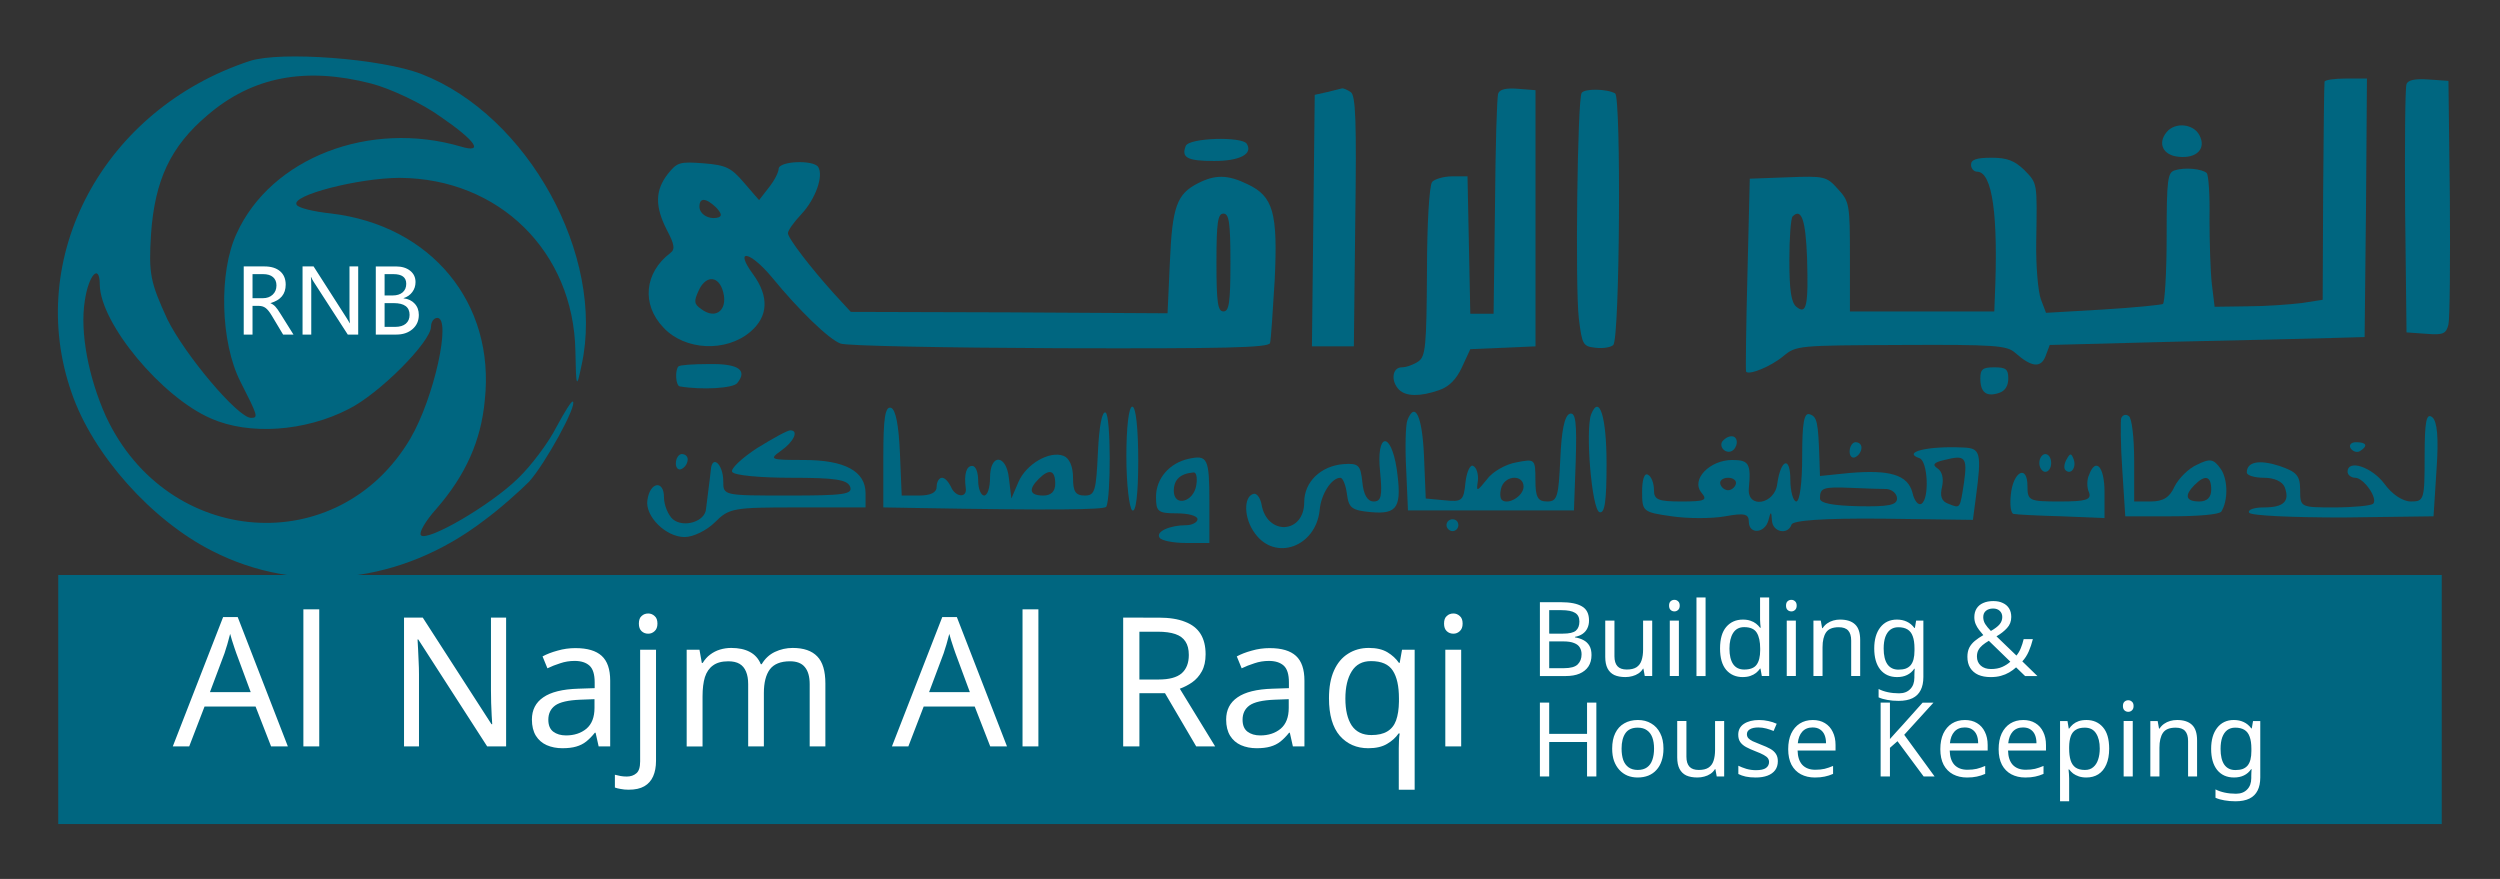 <?xml version="1.0" encoding="UTF-8" standalone="no"?>
<svg
   version="1.0"
   width="512"
   height="180"
   viewBox="0 0 384 135"
   preserveAspectRatio="xMidYMid"
   id="svg1"
   sodipodi:docname="logo.svg"
   inkscape:version="1.3.2 (091e20e, 2023-11-25, custom)"
   xmlns:inkscape="http://www.inkscape.org/namespaces/inkscape"
   xmlns:sodipodi="http://sodipodi.sourceforge.net/DTD/sodipodi-0.dtd"
   xmlns="http://www.w3.org/2000/svg"
   xmlns:svg="http://www.w3.org/2000/svg">
  <rect x="0" y="0" width="384" height="135" fill="#333333" stroke="none"/>
  <defs
     id="defs1" />
  <sodipodi:namedview
     id="namedview1"
     pagecolor="#ffffff"
     bordercolor="#666666"
     borderopacity="1.0"
     inkscape:showpageshadow="2"
     inkscape:pageopacity="0.0"
     inkscape:pagecheckerboard="0"
     inkscape:deskcolor="#d1d1d1"
     inkscape:document-units="pt"
     inkscape:zoom="1.8985782"
     inkscape:cx="241.23314"
     inkscape:cy="108.7656"
     inkscape:window-width="1920"
     inkscape:window-height="1009"
     inkscape:window-x="-8"
     inkscape:window-y="-8"
     inkscape:window-maximized="1"
     inkscape:current-layer="svg1" />
  <g
     id="g9"
     transform="translate(-1.199,-3.305)">
    <g
       transform="matrix(0.096,0,0,-0.096,-15.156,122.208)"
       fill="#000000"
       stroke="none"
       id="g1"
       style="fill:#006680">
      <path
         d="M 570,1141 C 336,1064 209,827 285,610 319,511 413,406 510,357 c 139,-71 303,-52 435,49 26,19 58,48 72,62 26,29 77,122 70,128 -2,2 -13,-16 -26,-40 -12,-24 -40,-62 -62,-83 -44,-43 -144,-101 -155,-91 -4,4 7,23 25,43 46,53 71,108 77,173 17,156 -86,280 -246,299 -28,3 -53,9 -55,14 -10,15 100,43 165,43 159,-1 278,-118 281,-277 1,-60 2,-61 10,-22 38,174 -86,399 -256,465 -64,25 -226,37 -275,21 z m 194,-36 c 31,-8 82,-32 111,-53 57,-39 70,-59 33,-48 -146,43 -304,-18 -359,-139 -29,-62 -26,-174 6,-237 28,-55 29,-58 17,-58 -21,0 -106,101 -134,158 -27,59 -30,72 -26,136 6,86 31,140 90,190 72,62 157,78 262,51 z M 330,783 c 1,-62 99,-180 178,-214 61,-27 150,-21 220,15 50,25 132,108 132,132 0,8 5,14 10,14 23,0 -5,-128 -43,-193 -115,-195 -389,-175 -487,35 -28,62 -42,135 -34,185 6,42 24,61 24,26 z"
         id="path1"
         style="fill:#006680" />
    </g>
    <path
       d="m 46.278,54.696 h -1.595 l -1.737,-2.906 q -0.52,-0.872 -0.953,-1.183 -0.432,-0.318 -1.034,-0.318 h -0.973 v 4.406 h -1.351 v -10.467 h 3.189 q 1.527,0 2.392,0.737 0.865,0.737 0.865,2.061 0,2.176 -2.325,2.825 v 0.034 q 0.432,0.182 0.743,0.52 0.318,0.338 0.818,1.156 z m -6.291,-9.285 v 3.696 h 1.595 q 0.926,0 1.5,-0.541 0.581,-0.541 0.581,-1.419 0,-0.818 -0.527,-1.277 -0.527,-0.459 -1.534,-0.459 z m 16.231,9.285 h -1.601 l -5.264,-8.143 q -0.223,-0.345 -0.358,-0.682 h -0.041 q 0.054,0.351 0.054,1.466 v 7.359 h -1.338 v -10.467 h 1.696 l 5.122,8.001 q 0.365,0.568 0.432,0.723 h 0.027 q -0.068,-0.446 -0.068,-1.527 v -7.197 h 1.338 z m 2.703,0 v -10.467 h 3.075 q 1.378,0 2.203,0.662 0.824,0.655 0.824,1.743 0,0.865 -0.493,1.527 -0.487,0.662 -1.345,0.939 v 0.027 q 1.068,0.122 1.703,0.811 0.642,0.682 0.642,1.737 0,1.351 -0.973,2.189 -0.966,0.831 -2.48,0.831 z m 1.351,-9.285 v 3.277 h 1.23 q 0.98,0 1.534,-0.473 0.561,-0.48 0.561,-1.324 0,-1.48 -1.973,-1.48 z m 0,4.453 v 3.649 h 1.622 q 1.061,0 1.635,-0.487 0.581,-0.493 0.581,-1.365 0,-1.797 -2.439,-1.797 z"
       id="text1"
       style="font-size:14.384px;line-height:1.25;font-family:'Microsoft YaHei UI';-inkscape-font-specification:'Microsoft YaHei UI';fill:#ffffff;stroke-width:0.346"
       aria-label="RNB" />
    <g
       id="g3"
       transform="matrix(1.084,0,0,1.084,-12.847,3.5)"
       style="fill:#006680">
      <g
         transform="matrix(0.066,0,0,-0.066,64.546,195.749)"
         fill="#000000"
         stroke="none"
         id="g10"
         style="fill:#006680">
        <path
           d="m 4209,2793 c -1,-5 -2,-111 -3,-238 l -1,-230 -45,-7 c -25,-3 -77,-7 -116,-7 l -71,-1 -6,49 c -3,27 -5,90 -5,140 1,50 -2,94 -6,98 -9,9 -47,13 -68,6 -16,-4 -18,-19 -18,-143 0,-76 -4,-141 -8,-144 -4,-2 -63,-8 -130,-12 l -121,-7 -11,29 c -6,16 -11,72 -10,124 2,129 3,124 -26,154 -21,20 -37,26 -70,26 -32,0 -44,-4 -44,-15 0,-8 6,-15 13,-15 33,0 46,-94 38,-272 l -1,-28 h -155 -155 v 118 c 0,112 -1,118 -26,145 -24,27 -29,28 -107,25 l -82,-3 -5,-205 c -3,-113 -4,-207 -3,-209 5,-9 54,11 80,33 28,23 31,23 253,24 203,1 227,-1 245,-17 35,-31 55,-33 65,-7 l 9,24 268,7 c 147,3 300,7 338,8 l 70,2 3,278 2,277 h -45 c -25,0 -46,-3 -46,-7 z M 3098,2415 c 3,-103 -1,-123 -23,-105 -11,9 -15,35 -15,100 0,47 3,90 7,94 19,19 28,-8 31,-89 z"
           id="path1-8"
           style="fill:#006680" />
        <path
           d="m 4385,2788 c -3,-7 -4,-130 -3,-273 l 3,-260 42,-3 c 37,-3 43,0 48,20 3,13 4,136 3,273 l -3,250 -43,3 c -28,2 -44,-1 -47,-10 z"
           id="path2"
           style="fill:#006680" />
        <path
           d="m 2068,2771 -27,-6 -3,-270 -3,-270 h 45 45 l 3,269 c 3,214 1,271 -10,277 -7,5 -15,8 -18,8 -3,-1 -17,-4 -32,-8 z"
           id="path3"
           style="fill:#006680" />
        <path
           d="m 2435,2768 c -3,-7 -6,-116 -7,-243 l -3,-230 h -25 -25 l -3,148 -3,147 h -33 c -18,0 -38,-6 -43,-12 -6,-8 -11,-90 -11,-193 -1,-159 -3,-181 -18,-192 -10,-7 -26,-13 -36,-13 -21,0 -24,-30 -6,-48 15,-15 46,-15 86,-1 21,7 37,23 49,49 l 18,39 70,3 70,3 v 275 275 l -38,3 c -24,2 -39,-1 -42,-10 z"
           id="path4"
           style="fill:#006680" />
        <path
           d="m 2614,2769 c -9,-15 -14,-418 -6,-484 7,-57 9,-60 36,-63 16,-2 33,1 38,6 14,14 17,531 4,540 -17,10 -66,11 -72,1 z"
           id="path5"
           style="fill:#006680" />
        <path
           d="m 3870,2685 c -20,-24 -8,-50 26,-53 39,-4 60,18 44,47 -13,24 -52,28 -70,6 z"
           id="path6"
           style="fill:#006680" />
        <path
           d="m 1764,2655 c -10,-25 4,-32 61,-32 55,0 84,15 70,37 -10,16 -125,13 -131,-5 z"
           id="path7"
           style="fill:#006680" />
        <path
           d="m 652,2595 c -27,-35 -28,-69 -2,-120 17,-32 18,-42 7,-50 -55,-42 -62,-110 -14,-160 46,-49 134,-53 186,-9 39,33 41,76 6,124 -41,56 -7,50 40,-6 58,-71 123,-134 148,-143 12,-5 224,-9 470,-10 353,-1 448,1 452,11 2,7 6,68 10,135 7,145 -3,180 -58,206 -43,21 -70,21 -107,2 -45,-23 -55,-50 -60,-169 l -5,-110 -340,2 -340,1 -35,38 c -49,54 -100,120 -100,131 0,6 13,24 29,41 30,32 48,82 36,101 -10,16 -85,13 -85,-4 0,-7 -9,-25 -21,-40 l -21,-27 -32,37 c -28,33 -39,38 -87,42 -52,4 -57,2 -77,-23 z m 104,-72 c 11,-12 13,-18 5,-21 -19,-6 -41,6 -41,23 0,20 14,19 36,-2 z m 1104,-118 c 0,-87 -3,-105 -15,-105 -12,0 -15,18 -15,105 0,87 3,105 15,105 12,0 15,-18 15,-105 z M 769,2348 c 15,-42 -12,-68 -45,-43 -16,11 -16,17 -6,39 14,32 40,34 51,4 z"
           id="path8"
           style="fill:#006680" />
        <path
           d="m 675,2182 c -8,-8 -6,-42 3,-43 48,-8 114,-4 123,7 23,28 3,42 -60,41 -34,0 -63,-2 -66,-5 z"
           id="path9"
           style="fill:#006680" />
        <path
           d="m 3470,2156 c 0,-30 13,-40 40,-31 13,4 20,15 20,31 0,20 -5,24 -30,24 -25,0 -30,-4 -30,-24 z"
           id="path10"
           style="fill:#006680" />
      </g>
      <g
         transform="matrix(0.084,0,0,-0.084,85.202,103.639)"
         fill="#000000"
         stroke="none"
         id="g18"
         style="fill:#006680">
        <path
           d="m 630,466 v -86 l 58,-1 c 228,-4 314,-3 318,2 8,14 8,154 -1,159 -6,3 -11,-23 -13,-67 -3,-65 -5,-73 -22,-73 -16,0 -20,7 -20,30 0,19 -6,33 -16,37 -24,9 -63,-14 -76,-44 l -12,-28 -4,33 c -4,42 -32,44 -32,2 0,-16 -4,-30 -10,-30 -5,0 -10,11 -10,25 0,14 -4,25 -10,25 -10,0 -14,-14 -11,-37 3,-18 -18,-16 -25,2 -4,8 -10,15 -15,15 -5,0 -9,-7 -9,-15 0,-10 -10,-15 -30,-15 h -29 l -3,72 c -2,46 -7,73 -15,76 -10,3 -13,-18 -13,-82 z m 290,-46 c 0,-13 -7,-20 -20,-20 -23,0 -26,10 -8,28 18,18 28,15 28,-8 z"
           id="path1-4"
           style="fill:#006680" />
        <path
           d="m 1040,466 c 0,-47 5,-88 10,-91 6,-4 10,27 10,84 0,54 -4,91 -10,91 -6,0 -10,-35 -10,-84 z"
           id="path2-0"
           style="fill:#006680" />
        <path
           d="m 1824,537 c -10,-27 1,-160 14,-165 9,-3 12,18 12,82 0,78 -12,118 -26,83 z"
           id="path3-4"
           style="fill:#006680" />
        <path
           d="m 1514,527 c -3,-8 -4,-45 -2,-83 l 3,-69 h 140 140 l 3,83 c 2,65 0,83 -10,80 -9,-3 -14,-29 -16,-76 -3,-64 -5,-72 -22,-72 -16,0 -20,7 -20,36 0,36 -1,36 -32,30 -18,-3 -41,-16 -50,-29 -17,-21 -18,-21 -15,-2 1,11 -2,22 -8,25 -5,3 -11,-10 -13,-28 -3,-31 -6,-33 -35,-30 l -32,3 -3,73 c -3,66 -15,92 -28,59 z m 196,-112 c 0,-16 -27,-32 -37,-22 -3,4 -3,13 0,22 8,20 37,20 37,0 z"
           id="path4-2"
           style="fill:#006680" />
        <path
           d="m 2180,466 c 0,-44 -4,-76 -10,-76 -5,0 -10,17 -10,37 0,40 -16,35 -22,-7 -4,-35 -51,-43 -48,-8 4,42 0,48 -28,48 -38,0 -70,-33 -52,-55 11,-13 6,-15 -34,-15 -39,0 -46,3 -46,19 0,11 -4,23 -10,26 -6,4 -10,-8 -10,-28 0,-34 1,-35 50,-42 27,-4 68,-4 90,0 33,6 40,4 40,-9 0,-22 27,-20 33,2 4,16 5,16 6,0 1,-20 27,-25 33,-7 2,7 53,11 155,10 l 151,-2 5,38 c 10,75 8,83 -21,84 -61,3 -104,-8 -74,-18 14,-5 17,-69 3,-77 -5,-3 -12,5 -15,19 -8,30 -38,39 -107,33 l -49,-5 -1,31 c -2,60 -4,69 -16,73 -10,4 -13,-15 -13,-71 z m 273,-44 c -7,-45 -6,-44 -26,-36 -12,4 -15,13 -11,29 3,14 0,26 -8,31 -9,6 -6,10 12,14 35,9 39,5 33,-38 z m -385,-3 c -2,-6 -8,-10 -13,-10 -5,0 -11,4 -13,10 -2,6 4,11 13,11 9,0 15,-5 13,-11 z m 255,-8 c 9,-1 17,-8 17,-16 0,-11 -14,-14 -65,-13 -43,1 -65,5 -65,13 0,18 5,20 52,18 23,-1 51,-2 61,-2 z"
           id="path5-5"
           style="fill:#006680" />
        <path
           d="m 2718,530 c -1,-5 -1,-45 2,-87 l 5,-78 h 78 c 44,0 81,3 84,8 12,19 11,55 -1,72 -12,17 -18,18 -40,7 -14,-6 -31,-23 -38,-37 -8,-18 -19,-25 -40,-25 h -28 v 69 c 0,39 -4,72 -9,75 -5,4 -11,2 -13,-4 z m 152,-120 c 0,-13 -7,-20 -20,-20 -23,0 -26,10 -8,28 18,18 28,15 28,-8 z"
           id="path6-3"
           style="fill:#006680" />
        <path
           d="m 3230,466 c 0,-73 -1,-76 -23,-76 -14,0 -32,12 -45,30 -21,28 -62,42 -62,20 0,-5 6,-10 13,-10 14,0 39,-35 30,-44 -4,-3 -33,-6 -65,-6 -57,0 -58,0 -58,29 0,25 -6,31 -35,41 -34,11 -55,7 -55,-11 0,-5 13,-9 29,-9 17,0 31,-6 35,-16 9,-24 -2,-34 -35,-34 -17,0 -28,-4 -25,-9 3,-5 75,-8 158,-8 l 153,2 5,78 c 4,56 1,82 -7,89 -10,8 -13,-6 -13,-66 z"
           id="path7-7"
           style="fill:#006680" />
        <path
           d="m 417,480 c -26,-17 -45,-35 -42,-40 3,-6 48,-10 100,-10 73,0 94,-3 99,-15 5,-13 -11,-15 -104,-15 -110,0 -110,0 -110,24 0,29 -19,46 -21,19 -1,-10 -3,-25 -4,-33 -1,-8 -3,-23 -4,-32 -1,-22 -38,-33 -56,-18 -8,7 -15,24 -15,37 0,30 -24,26 -28,-5 -4,-27 31,-62 63,-62 14,0 37,11 51,25 24,24 31,25 139,25 h 115 v 24 c 0,37 -35,56 -104,56 -58,0 -59,1 -38,16 21,15 30,34 15,34 -5,0 -30,-14 -56,-30 z"
           id="path8-7"
           style="fill:#006680" />
        <path
           d="m 2045,491 c -6,-11 9,-23 19,-14 9,9 7,23 -3,23 -6,0 -12,-4 -16,-9 z"
           id="path9-8"
           style="fill:#006680" />
        <path
           d="m 1468,440 c 4,-41 2,-50 -11,-50 -10,0 -17,11 -19,33 -3,28 -6,32 -32,30 -38,-3 -66,-30 -66,-64 0,-54 -63,-57 -72,-4 -2,11 -8,19 -13,18 -18,-4 -17,-42 2,-67 34,-47 102,-23 109,39 2,27 20,55 35,55 4,0 9,-12 11,-27 3,-24 8,-28 41,-31 45,-4 52,9 43,73 -10,65 -35,61 -28,-5 z"
           id="path10-9"
           style="fill:#006680" />
        <path
           d="m 2260,474 c 0,-8 5,-12 10,-9 6,3 10,10 10,16 0,5 -4,9 -10,9 -5,0 -10,-7 -10,-16 z"
           id="path11"
           style="fill:#006680" />
        <path
           d="m 3105,480 c 4,-6 11,-8 16,-5 14,9 11,15 -7,15 -8,0 -12,-5 -9,-10 z"
           id="path12"
           style="fill:#006680" />
        <path
           d="m 280,454 c 0,-8 5,-12 10,-9 6,3 10,10 10,16 0,5 -4,9 -10,9 -5,0 -10,-7 -10,-16 z"
           id="path13"
           style="fill:#006680" />
        <path
           d="m 1145,462 c -32,-7 -55,-33 -55,-64 0,-25 3,-28 35,-28 19,0 35,-4 35,-10 0,-5 -9,-10 -19,-10 -28,0 -52,-11 -45,-21 3,-5 23,-9 45,-9 h 39 v 69 c 0,74 -3,80 -35,73 z m 13,-44 c -4,-29 -38,-38 -38,-10 0,19 11,29 33,31 5,1 7,-9 5,-21 z"
           id="path14"
           style="fill:#006680" />
        <path
           d="m 2580,455 c 0,-8 5,-15 10,-15 6,0 10,7 10,15 0,8 -4,15 -10,15 -5,0 -10,-7 -10,-15 z"
           id="path15"
           style="fill:#006680" />
        <path
           d="m 2626,461 c -4,-7 -5,-15 -2,-18 9,-9 19,4 14,18 -4,11 -6,11 -12,0 z"
           id="path16"
           style="fill:#006680" />
        <path
           d="m 2664,435 c -4,-8 -4,-22 0,-30 4,-12 -5,-15 -49,-15 -52,0 -55,1 -55,26 0,37 -24,25 -28,-14 -2,-18 0,-33 5,-33 4,-1 41,-3 81,-4 l 72,-3 v 44 c 0,43 -15,59 -26,29 z"
           id="path17"
           style="fill:#006680" />
        <path
           d="m 1580,350 c 0,-5 5,-10 10,-10 6,0 10,5 10,10 0,6 -4,10 -10,10 -5,0 -10,-4 -10,-10 z"
           id="path18"
           style="fill:#006680" />
      </g>
    </g>
    <rect
       style="fill:#006680;stroke-width:1.037;stroke-linecap:round;stroke-linejoin:bevel;stroke-dasharray:4.147, 1.037;paint-order:stroke fill markers"
       id="rect8"
       width="366.103"
       height="38.256"
       x="10.147"
       y="91.623"
       ry="0" />
    <path
       d="m 42.839,117.955 -2.383,-6.123 h -7.841 l -2.355,6.123 h -2.521 l 7.73,-19.865 h 2.244 l 7.702,19.865 z M 37.492,103.631 q -0.083,-0.222 -0.277,-0.803 -0.194,-0.582 -0.388,-1.191 -0.166,-0.637 -0.277,-0.97 -0.139,0.554 -0.305,1.136 -0.139,0.554 -0.305,1.025 -0.139,0.471 -0.249,0.803 l -2.244,5.984 h 6.261 z m 12.744,14.324 H 47.798 V 96.899 h 2.438 z m 28.703,0 H 76.03 L 65.446,101.526 h -0.111 q 0.055,0.637 0.083,1.524 0.055,0.859 0.083,1.856 0.055,0.97 0.055,1.995 v 11.054 H 63.257 V 98.173 h 2.881 l 10.556,16.374 h 0.111 q -0.028,-0.443 -0.083,-1.33 -0.028,-0.887 -0.083,-1.939 -0.028,-1.053 -0.028,-1.939 V 98.173 h 2.327 z m 10.667,-15.099 q 2.715,0 4.017,1.191 1.302,1.191 1.302,3.796 v 10.112 h -1.773 l -0.471,-2.106 h -0.111 q -0.637,0.803 -1.33,1.358 -0.665,0.526 -1.551,0.776 -0.859,0.249 -2.106,0.249 -1.33,0 -2.41,-0.471 -1.053,-0.471 -1.662,-1.441 -0.61,-0.997 -0.61,-2.493 0,-2.216 1.745,-3.408 1.745,-1.219 5.375,-1.33 l 2.521,-0.083 v -0.887 q 0,-1.856 -0.803,-2.577 -0.803,-0.72 -2.272,-0.72 -1.164,0 -2.216,0.36 -1.053,0.332 -1.967,0.776 l -0.748,-1.829 q 0.97,-0.526 2.3,-0.887 1.33,-0.388 2.771,-0.388 z m 0.72,7.924 q -2.771,0.111 -3.851,0.887 -1.053,0.776 -1.053,2.189 0,1.247 0.748,1.829 0.776,0.582 1.967,0.582 1.884,0 3.131,-1.025 1.247,-1.053 1.247,-3.214 v -1.33 z m 7.453,13.825 q -0.693,0 -1.219,-0.111 -0.526,-0.083 -0.914,-0.222 v -1.967 q 0.416,0.111 0.859,0.194 0.443,0.083 0.97,0.083 0.887,0 1.468,-0.499 0.582,-0.471 0.582,-1.829 v -17.15 h 2.438 v 17.066 q 0,1.385 -0.443,2.383 -0.443,0.997 -1.358,1.524 -0.914,0.526 -2.383,0.526 z m 1.551,-25.516 q 0,-0.803 0.416,-1.164 0.416,-0.388 1.025,-0.388 0.554,0 0.97,0.388 0.443,0.36 0.443,1.164 0,0.776 -0.443,1.164 -0.416,0.388 -0.97,0.388 -0.61,0 -1.025,-0.388 -0.416,-0.388 -0.416,-1.164 z m 23.633,3.74 q 2.521,0 3.768,1.302 1.247,1.274 1.247,4.156 v 9.669 h -2.41 v -9.558 q 0,-1.745 -0.748,-2.632 -0.72,-0.887 -2.272,-0.887 -2.161,0 -3.103,1.247 -0.914,1.247 -0.914,3.629 v 8.201 H 116.119 v -9.558 q 0,-1.164 -0.332,-1.939 -0.332,-0.803 -0.997,-1.191 -0.665,-0.388 -1.718,-0.388 -1.496,0 -2.355,0.637 -0.859,0.61 -1.247,1.801 -0.36,1.191 -0.36,2.937 v 7.702 h -2.438 V 103.105 h 1.967 l 0.36,2.022 h 0.139 q 0.471,-0.776 1.136,-1.274 0.693,-0.526 1.524,-0.776 0.831,-0.249 1.718,-0.249 1.718,0 2.854,0.61 1.164,0.61 1.69,1.884 h 0.139 q 0.748,-1.274 2.022,-1.884 1.302,-0.61 2.743,-0.61 z m 30.337,15.127 -2.383,-6.123 h -7.841 l -2.355,6.123 h -2.521 l 7.73,-19.865 h 2.244 l 7.702,19.865 z m -5.347,-14.324 q -0.083,-0.222 -0.277,-0.803 -0.194,-0.582 -0.388,-1.191 -0.166,-0.637 -0.277,-0.97 -0.139,0.554 -0.305,1.136 -0.139,0.554 -0.305,1.025 -0.139,0.471 -0.249,0.803 l -2.244,5.984 h 6.261 z m 12.744,14.324 H 158.259 V 96.899 h 2.438 z m 18.479,-19.782 q 2.466,0 4.045,0.637 1.607,0.61 2.383,1.856 0.776,1.247 0.776,3.131 0,1.579 -0.582,2.632 -0.582,1.053 -1.496,1.69 -0.887,0.61 -1.884,0.97 l 5.43,8.866 h -2.909 l -4.793,-8.173 h -3.934 v 8.173 h -2.493 V 98.173 Z m -0.139,2.161 h -2.826 v 7.342 h 2.964 q 2.41,0 3.519,-0.942 1.108,-0.97 1.108,-2.826 0,-1.302 -0.526,-2.078 -0.499,-0.776 -1.551,-1.136 -1.053,-0.36 -2.687,-0.36 z m 17.205,2.521 q 2.715,0 4.017,1.191 1.302,1.191 1.302,3.796 v 10.112 h -1.773 l -0.471,-2.106 h -0.111 q -0.637,0.803 -1.33,1.358 -0.665,0.526 -1.551,0.776 -0.859,0.249 -2.106,0.249 -1.33,0 -2.41,-0.471 -1.053,-0.471 -1.662,-1.441 -0.61,-0.997 -0.61,-2.493 0,-2.216 1.745,-3.408 1.745,-1.219 5.375,-1.33 l 2.521,-0.083 v -0.887 q 0,-1.856 -0.803,-2.577 -0.803,-0.72 -2.272,-0.72 -1.164,0 -2.216,0.36 -1.053,0.332 -1.967,0.776 l -0.748,-1.829 q 0.97,-0.526 2.3,-0.887 1.33,-0.388 2.771,-0.388 z m 0.72,7.924 q -2.771,0.111 -3.851,0.887 -1.053,0.776 -1.053,2.189 0,1.247 0.748,1.829 0.776,0.582 1.967,0.582 1.884,0 3.131,-1.025 1.247,-1.053 1.247,-3.214 v -1.33 z m 19.089,7.48 q 0,-0.499 0.028,-1.164 0.028,-0.665 0.111,-1.136 h -0.166 q -0.637,0.942 -1.773,1.607 -1.108,0.665 -2.881,0.665 -2.687,0 -4.377,-1.912 -1.662,-1.939 -1.662,-5.763 0,-2.549 0.776,-4.267 0.776,-1.718 2.161,-2.577 1.385,-0.887 3.186,-0.887 1.745,0 2.854,0.665 1.108,0.665 1.773,1.635 h 0.111 l 0.36,-2.022 h 1.939 v 21.499 h -2.438 z m -4.211,-2.05 q 1.524,0 2.438,-0.554 0.942,-0.554 1.358,-1.69 0.416,-1.164 0.443,-2.881 v -0.499 q 0,-2.826 -0.942,-4.267 -0.942,-1.468 -3.352,-1.468 -1.995,0 -2.964,1.579 -0.97,1.552 -0.97,4.183 0,2.632 0.97,4.128 0.997,1.468 3.02,1.468 z m 13.797,-13.105 v 14.85 h -2.438 V 103.105 Z m -1.191,-5.569 q 0.554,0 0.97,0.388 0.443,0.36 0.443,1.164 0,0.776 -0.443,1.164 -0.416,0.388 -0.97,0.388 -0.61,0 -1.025,-0.388 -0.416,-0.388 -0.416,-1.164 0,-0.803 0.416,-1.164 0.416,-0.388 1.025,-0.388 z"
       id="text3"
       style="font-size:25.553px;line-height:1.25;font-family:'Noto Sans Kannada';-inkscape-font-specification:'Noto Sans Kannada';fill:#ffffff;stroke-width:0.693"
       aria-label="Al Najm Al Raqi " />
    <g
       id="g8"
       transform="matrix(1.084,0,0,1.084,-12.847,-0.206)">
      <path
         d="m 234.146,88.569 q 1.964,0 2.96,0.586 1.011,0.571 1.011,2.008 0,0.615 -0.234,1.099 -0.22,0.469 -0.674,0.791 -0.44,0.308 -1.084,0.425 v 0.073 q 0.659,0.103 1.187,0.381 0.542,0.278 0.85,0.791 0.308,0.513 0.308,1.333 0,0.952 -0.44,1.627 -0.44,0.659 -1.26,1.011 -0.806,0.337 -1.934,0.337 h -3.678 V 88.569 Z m 0.264,4.455 q 1.348,0 1.846,-0.425 0.498,-0.44 0.498,-1.29 0,-0.865 -0.615,-1.231 -0.601,-0.381 -1.934,-0.381 h -1.729 v 3.326 z m -1.934,1.099 v 3.795 h 2.11 q 1.392,0 1.934,-0.542 0.542,-0.542 0.542,-1.421 0,-0.557 -0.249,-0.967 -0.234,-0.41 -0.806,-0.63 -0.557,-0.234 -1.524,-0.234 z m 14.595,-2.945 V 99.031 h -1.055 l -0.191,-1.04 h -0.059 q -0.249,0.41 -0.645,0.674 -0.396,0.264 -0.865,0.381 -0.469,0.132 -0.982,0.132 -0.938,0 -1.583,-0.293 -0.63,-0.308 -0.952,-0.938 -0.322,-0.63 -0.322,-1.627 v -5.143 h 1.304 v 5.056 q 0,0.938 0.425,1.407 0.425,0.469 1.319,0.469 0.879,0 1.377,-0.322 0.513,-0.337 0.718,-0.967 0.22,-0.645 0.22,-1.553 v -4.088 z m 3.781,0 V 99.031 h -1.29 v -7.854 z m -0.63,-2.945 q 0.293,0 0.513,0.205 0.234,0.19 0.234,0.615 0,0.41 -0.234,0.615 -0.22,0.205 -0.513,0.205 -0.322,0 -0.542,-0.205 -0.22,-0.205 -0.22,-0.615 0,-0.425 0.22,-0.615 0.22,-0.205 0.542,-0.205 z m 4.411,10.8 h -1.29 V 87.895 h 1.29 z m 5.275,0.147 q -1.465,0 -2.345,-1.011 -0.879,-1.026 -0.879,-3.048 0,-2.022 0.879,-3.048 0.894,-1.04 2.359,-1.04 0.615,0 1.07,0.161 0.454,0.147 0.791,0.41 0.337,0.264 0.571,0.586 h 0.088 q -0.015,-0.191 -0.059,-0.557 -0.029,-0.381 -0.029,-0.601 v -3.136 h 1.29 V 99.031 h -1.04 l -0.191,-1.055 h -0.059 q -0.234,0.337 -0.571,0.615 -0.337,0.264 -0.806,0.425 -0.454,0.161 -1.07,0.161 z m 0.205,-1.07 q 1.246,0 1.744,-0.674 0.513,-0.689 0.513,-2.066 v -0.234 q 0,-1.465 -0.484,-2.242 -0.484,-0.791 -1.788,-0.791 -1.04,0 -1.568,0.835 -0.513,0.821 -0.513,2.213 0,1.407 0.513,2.183 0.528,0.777 1.583,0.777 z m 7.312,-6.931 V 99.031 h -1.29 v -7.854 z m -0.63,-2.945 q 0.293,0 0.513,0.205 0.234,0.19 0.234,0.615 0,0.41 -0.234,0.615 -0.22,0.205 -0.513,0.205 -0.322,0 -0.542,-0.205 -0.22,-0.205 -0.22,-0.615 0,-0.425 0.22,-0.615 0.22,-0.205 0.542,-0.205 z m 6.902,2.799 q 1.407,0 2.125,0.689 0.718,0.674 0.718,2.198 V 99.031 h -1.275 v -5.026 q 0,-0.952 -0.425,-1.421 -0.425,-0.469 -1.333,-0.469 -1.304,0 -1.802,0.733 -0.498,0.733 -0.498,2.11 V 99.031 h -1.29 v -7.854 h 1.04 l 0.191,1.07 h 0.073 q 0.264,-0.41 0.645,-0.674 0.396,-0.278 0.865,-0.41 0.469,-0.132 0.967,-0.132 z m 8.06,0 q 0.777,0 1.392,0.293 0.63,0.293 1.07,0.894 h 0.073 l 0.176,-1.04 h 1.026 v 7.986 q 0,1.114 -0.381,1.861 -0.381,0.762 -1.158,1.143 -0.777,0.381 -1.978,0.381 -0.85,0 -1.568,-0.132 -0.703,-0.117 -1.26,-0.366 v -1.187 q 0.557,0.293 1.304,0.454 0.747,0.161 1.597,0.161 1.011,0 1.583,-0.601 0.586,-0.586 0.586,-1.612 v -0.308 q 0,-0.176 0.015,-0.498 0.015,-0.337 0.029,-0.469 h -0.059 q -0.41,0.601 -1.026,0.894 -0.601,0.293 -1.407,0.293 -1.524,0 -2.389,-1.07 -0.85,-1.07 -0.85,-2.989 0,-1.876 0.85,-2.975 0.865,-1.114 2.374,-1.114 z m 0.176,1.084 q -0.659,0 -1.128,0.352 -0.454,0.352 -0.703,1.026 -0.234,0.674 -0.234,1.641 0,1.451 0.528,2.227 0.542,0.762 1.568,0.762 0.601,0 1.026,-0.147 0.425,-0.161 0.703,-0.484 0.278,-0.337 0.41,-0.85 0.132,-0.513 0.132,-1.216 v -0.308 q 0,-1.07 -0.249,-1.729 -0.234,-0.659 -0.747,-0.967 -0.513,-0.308 -1.304,-0.308 z m 13.481,-3.707 q 0.791,0 1.348,0.278 0.572,0.264 0.879,0.762 0.308,0.498 0.308,1.216 0,0.923 -0.601,1.568 -0.586,0.645 -1.495,1.172 l 2.828,2.726 q 0.381,-0.454 0.615,-1.04 0.249,-0.601 0.41,-1.29 h 1.304 q -0.234,0.938 -0.586,1.744 -0.352,0.806 -0.909,1.407 l 2.139,2.081 h -1.744 l -1.275,-1.231 q -0.454,0.41 -0.982,0.718 -0.528,0.308 -1.172,0.484 -0.63,0.176 -1.451,0.176 -1.011,0 -1.758,-0.322 -0.733,-0.337 -1.143,-0.982 -0.396,-0.645 -0.396,-1.568 0,-0.747 0.264,-1.29 0.278,-0.542 0.791,-0.967 0.513,-0.425 1.202,-0.821 -0.308,-0.352 -0.601,-0.733 -0.293,-0.381 -0.484,-0.821 -0.191,-0.454 -0.191,-0.982 0,-0.718 0.322,-1.231 0.322,-0.513 0.923,-0.777 0.615,-0.278 1.451,-0.278 z m -0.645,5.627 q -0.528,0.308 -0.909,0.63 -0.366,0.308 -0.571,0.689 -0.205,0.381 -0.205,0.909 0,0.806 0.542,1.29 0.542,0.484 1.451,0.484 0.938,0 1.612,-0.308 0.674,-0.308 1.128,-0.733 z m 0.601,-4.572 q -0.615,0 -1.011,0.322 -0.381,0.322 -0.381,0.894 0,0.528 0.278,0.982 0.278,0.44 0.806,0.982 0.865,-0.498 1.231,-0.938 0.381,-0.454 0.381,-1.04 0,-0.528 -0.352,-0.865 -0.352,-0.337 -0.952,-0.337 z"
         id="text4"
         style="font-size:21.828px;line-height:1.25;font-family:'Noto Sans Kannada';-inkscape-font-specification:'Noto Sans Kannada';text-align:end;text-anchor:end;fill:#ffffff;stroke-width:0.366"
         aria-label="Building &amp; " />
      <path
         d="m 239.157,113.262 h -1.319 v -4.88 h -5.363 v 4.88 h -1.319 v -10.463 h 1.319 v 4.425 h 5.363 v -4.425 h 1.319 z m 9.51,-3.942 q 0,0.982 -0.264,1.744 -0.249,0.747 -0.733,1.275 -0.469,0.528 -1.158,0.806 -0.674,0.264 -1.509,0.264 -0.777,0 -1.436,-0.264 -0.659,-0.278 -1.143,-0.806 -0.484,-0.528 -0.762,-1.275 -0.264,-0.762 -0.264,-1.744 0,-1.304 0.44,-2.198 0.44,-0.909 1.26,-1.377 0.821,-0.484 1.949,-0.484 1.07,0 1.876,0.484 0.821,0.469 1.275,1.377 0.469,0.894 0.469,2.198 z m -5.935,0 q 0,0.923 0.234,1.612 0.249,0.674 0.762,1.04 0.513,0.366 1.304,0.366 0.791,0 1.304,-0.366 0.513,-0.366 0.747,-1.04 0.249,-0.689 0.249,-1.612 0,-0.938 -0.249,-1.597 -0.249,-0.659 -0.762,-1.011 -0.498,-0.366 -1.304,-0.366 -1.202,0 -1.744,0.791 -0.542,0.791 -0.542,2.183 z m 14.536,-3.913 v 7.854 h -1.055 l -0.19,-1.04 h -0.059 q -0.249,0.41 -0.645,0.674 -0.396,0.264 -0.865,0.381 -0.469,0.132 -0.982,0.132 -0.938,0 -1.583,-0.293 -0.63,-0.308 -0.952,-0.938 -0.322,-0.63 -0.322,-1.627 v -5.143 h 1.304 v 5.056 q 0,0.938 0.425,1.407 0.425,0.469 1.319,0.469 0.879,0 1.377,-0.322 0.513,-0.337 0.718,-0.967 0.22,-0.645 0.22,-1.553 v -4.088 z m 7.605,5.686 q 0,0.762 -0.381,1.275 -0.381,0.513 -1.084,0.777 -0.703,0.264 -1.671,0.264 -0.821,0 -1.421,-0.132 -0.586,-0.132 -1.04,-0.366 v -1.172 q 0.469,0.234 1.128,0.44 0.674,0.191 1.363,0.191 0.982,0 1.421,-0.308 0.44,-0.322 0.44,-0.85 0,-0.293 -0.161,-0.528 -0.161,-0.234 -0.586,-0.469 -0.41,-0.234 -1.187,-0.528 -0.762,-0.293 -1.304,-0.586 -0.542,-0.293 -0.835,-0.703 -0.293,-0.41 -0.293,-1.055 0,-0.996 0.806,-1.539 0.821,-0.542 2.139,-0.542 0.718,0 1.333,0.147 0.63,0.132 1.172,0.381 l -0.44,1.026 q -0.498,-0.205 -1.04,-0.352 -0.542,-0.147 -1.114,-0.147 -0.791,0 -1.216,0.264 -0.41,0.249 -0.41,0.689 0,0.322 0.191,0.557 0.191,0.22 0.63,0.44 0.454,0.205 1.202,0.498 0.747,0.278 1.275,0.571 0.528,0.293 0.806,0.718 0.278,0.41 0.278,1.04 z m 4.938,-5.832 q 1.011,0 1.729,0.44 0.733,0.44 1.114,1.246 0.396,0.791 0.396,1.861 v 0.777 h -5.378 q 0.029,1.333 0.674,2.037 0.659,0.689 1.832,0.689 0.747,0 1.319,-0.132 0.586,-0.147 1.202,-0.41 v 1.128 q -0.601,0.264 -1.187,0.381 -0.586,0.132 -1.392,0.132 -1.114,0 -1.978,-0.454 -0.85,-0.454 -1.333,-1.348 -0.469,-0.909 -0.469,-2.213 0,-1.29 0.425,-2.213 0.44,-0.923 1.216,-1.421 0.791,-0.498 1.832,-0.498 z m -0.015,1.055 q -0.923,0 -1.465,0.601 -0.528,0.586 -0.63,1.641 h 4 q 0,-0.674 -0.205,-1.172 -0.205,-0.498 -0.63,-0.777 -0.41,-0.293 -1.07,-0.293 z m 17.291,6.946 h -1.553 l -3.707,-4.997 -1.07,0.938 v 4.059 h -1.319 v -10.463 h 1.319 v 5.158 q 0.44,-0.498 0.894,-0.996 0.454,-0.498 0.909,-0.996 l 2.828,-3.165 h 1.539 l -4.147,4.557 z m 4.279,-8.001 q 1.011,0 1.729,0.44 0.733,0.44 1.114,1.246 0.396,0.791 0.396,1.861 v 0.777 h -5.378 q 0.029,1.333 0.674,2.037 0.659,0.689 1.832,0.689 0.747,0 1.319,-0.132 0.586,-0.147 1.202,-0.41 v 1.128 q -0.601,0.264 -1.187,0.381 -0.586,0.132 -1.392,0.132 -1.114,0 -1.978,-0.454 -0.85,-0.454 -1.333,-1.348 -0.469,-0.909 -0.469,-2.213 0,-1.29 0.425,-2.213 0.44,-0.923 1.216,-1.421 0.791,-0.498 1.832,-0.498 z m -0.015,1.055 q -0.923,0 -1.465,0.601 -0.528,0.586 -0.63,1.641 h 4 q 0,-0.674 -0.205,-1.172 -0.205,-0.498 -0.63,-0.777 -0.41,-0.293 -1.07,-0.293 z m 8.279,-1.055 q 1.011,0 1.729,0.44 0.733,0.44 1.114,1.246 0.396,0.791 0.396,1.861 v 0.777 h -5.378 q 0.029,1.333 0.674,2.037 0.659,0.689 1.832,0.689 0.747,0 1.319,-0.132 0.586,-0.147 1.202,-0.41 v 1.128 q -0.601,0.264 -1.187,0.381 -0.586,0.132 -1.392,0.132 -1.114,0 -1.978,-0.454 -0.85,-0.454 -1.333,-1.348 -0.469,-0.909 -0.469,-2.213 0,-1.29 0.425,-2.213 0.44,-0.923 1.216,-1.421 0.791,-0.498 1.832,-0.498 z m -0.015,1.055 q -0.923,0 -1.465,0.601 -0.528,0.586 -0.63,1.641 h 4 q 0,-0.674 -0.205,-1.172 -0.205,-0.498 -0.63,-0.777 -0.41,-0.293 -1.07,-0.293 z m 8.983,-1.055 q 1.451,0 2.33,1.011 0.894,1.011 0.894,3.048 0,1.333 -0.41,2.257 -0.396,0.909 -1.128,1.377 -0.718,0.454 -1.7,0.454 -0.601,0 -1.07,-0.161 -0.469,-0.161 -0.806,-0.41 -0.322,-0.264 -0.557,-0.571 h -0.088 q 0.029,0.249 0.059,0.63 0.029,0.381 0.029,0.659 v 3.224 h -1.29 v -11.371 h 1.055 l 0.176,1.07 h 0.059 q 0.234,-0.337 0.557,-0.615 0.337,-0.278 0.791,-0.44 0.469,-0.161 1.099,-0.161 z m -0.234,1.084 q -0.791,0 -1.275,0.308 -0.484,0.293 -0.703,0.894 -0.22,0.601 -0.234,1.524 v 0.249 q 0,0.967 0.205,1.641 0.205,0.674 0.689,1.026 0.498,0.352 1.348,0.352 0.718,0 1.172,-0.396 0.469,-0.396 0.689,-1.07 0.234,-0.689 0.234,-1.568 0,-1.348 -0.528,-2.154 -0.513,-0.806 -1.597,-0.806 z m 6.799,-0.938 v 7.854 h -1.29 v -7.854 z m -0.63,-2.945 q 0.293,0 0.513,0.205 0.234,0.19 0.234,0.615 0,0.41 -0.234,0.615 -0.22,0.205 -0.513,0.205 -0.322,0 -0.542,-0.205 -0.22,-0.205 -0.22,-0.615 0,-0.425 0.22,-0.615 0.22,-0.205 0.542,-0.205 z m 6.902,2.799 q 1.407,0 2.125,0.689 0.718,0.674 0.718,2.198 v 5.114 h -1.275 v -5.026 q 0,-0.953 -0.425,-1.421 -0.425,-0.469 -1.333,-0.469 -1.304,0 -1.802,0.733 -0.498,0.733 -0.498,2.11 v 4.074 h -1.29 v -7.854 h 1.04 l 0.191,1.07 h 0.073 q 0.264,-0.41 0.645,-0.674 0.396,-0.278 0.865,-0.41 0.469,-0.132 0.967,-0.132 z m 8.06,0 q 0.777,0 1.392,0.293 0.63,0.293 1.07,0.894 h 0.073 l 0.176,-1.04 h 1.026 v 7.986 q 0,1.114 -0.381,1.861 -0.381,0.762 -1.158,1.143 -0.777,0.381 -1.978,0.381 -0.85,0 -1.568,-0.132 -0.703,-0.117 -1.26,-0.366 v -1.187 q 0.557,0.293 1.304,0.454 0.747,0.161 1.597,0.161 1.011,0 1.583,-0.601 0.586,-0.586 0.586,-1.612 v -0.308 q 0,-0.176 0.015,-0.498 0.015,-0.337 0.029,-0.469 h -0.059 q -0.41,0.601 -1.026,0.894 -0.601,0.293 -1.407,0.293 -1.524,0 -2.389,-1.07 -0.85,-1.07 -0.85,-2.989 0,-1.876 0.85,-2.975 0.865,-1.114 2.374,-1.114 z m 0.176,1.084 q -0.659,0 -1.128,0.352 -0.454,0.352 -0.703,1.026 -0.234,0.674 -0.234,1.641 0,1.451 0.528,2.227 0.542,0.762 1.568,0.762 0.601,0 1.026,-0.147 0.425,-0.161 0.703,-0.484 0.278,-0.337 0.41,-0.85 0.132,-0.513 0.132,-1.216 v -0.308 q 0,-1.07 -0.249,-1.729 -0.234,-0.659 -0.747,-0.967 -0.513,-0.308 -1.304,-0.308 z"
         id="text7"
         style="font-size:21.828px;line-height:1.25;font-family:'Noto Sans Kannada';-inkscape-font-specification:'Noto Sans Kannada';text-align:end;text-anchor:end;fill:#ffffff;stroke-width:0.366"
         aria-label="House Keeping" />
    </g>
  </g>
</svg>
